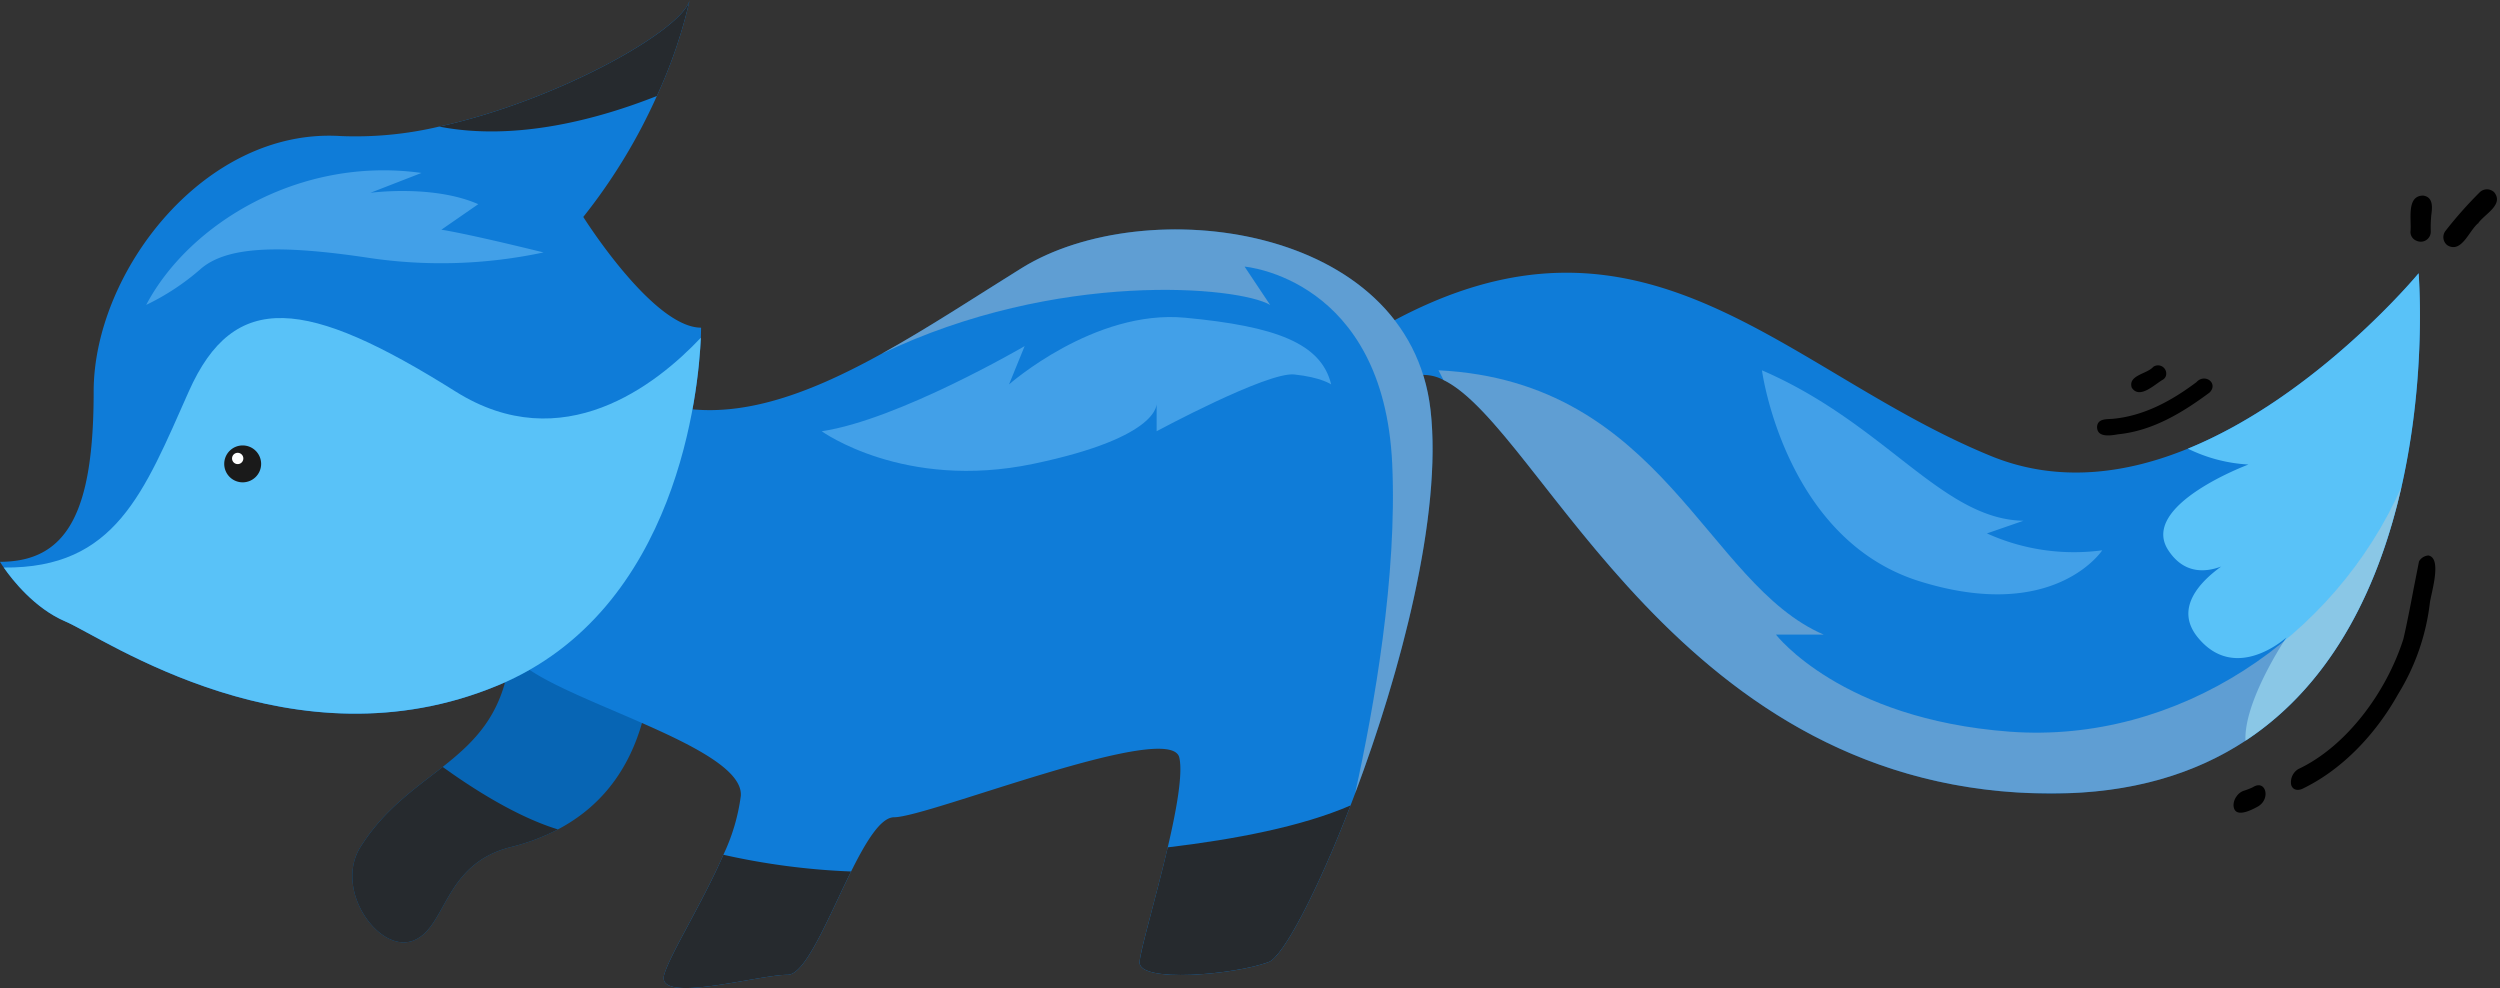<svg id="Component_13_1" data-name="Component 13 – 1" xmlns="http://www.w3.org/2000/svg" xmlns:xlink="http://www.w3.org/1999/xlink" width="401.94" height="158.852" viewBox="0 0 401.94 158.852">
  <rect x="0" y="0" width="401.94" height="158.852" fill="#333333" stroke="none"/>
  <defs>
    <clipPath id="clip-path">
      <rect id="Rectangle_176" data-name="Rectangle 176" width="170.27" height="83.733" fill="none"/>
    </clipPath>
    <clipPath id="clip-path-3">
      <rect id="Rectangle_174" data-name="Rectangle 174" width="154.819" height="68.047" fill="none"/>
    </clipPath>
    <clipPath id="clip-path-4">
      <rect id="Rectangle_178" data-name="Rectangle 178" width="88.607" height="90.693" fill="none"/>
    </clipPath>
    <clipPath id="clip-path-5">
      <rect id="Rectangle_195" data-name="Rectangle 195" width="12.417" height="12.159" fill="none"/>
    </clipPath>
    <clipPath id="clip-path-6">
      <rect id="Rectangle_196" data-name="Rectangle 196" width="53.423" height="12.057" fill="none"/>
    </clipPath>
    <clipPath id="clip-path-7">
      <rect id="Rectangle_197" data-name="Rectangle 197" width="17.761" height="17.528" transform="translate(0 0)" fill="none"/>
    </clipPath>
  </defs>
  <g id="Group_4080" data-name="Group 4080">
    <g id="Group_4073" data-name="Group 4073" transform="translate(218.796 43.85)">
      <g id="Group_4072" data-name="Group 4072" clip-path="url(#clip-path)">
        <g id="Group_4071" data-name="Group 4071">
          <g id="Group_4070" data-name="Group 4070" clip-path="url(#clip-path)">
            <path id="Path_1225" data-name="Path 1225" d="M167.3,34.437c-3.382,14.941-10.474,31.2-25.08,40.8-7.955,5.233-18.14,8.493-31.173,8.493-59.983,0-81.887-58.8-97.77-66.485a6.733,6.733,0,0,0-4.639-.658c-16.5,4.069-4.3-8.365-4.3-8.365C45.717-14.607,68.1,15.913,101.33,29.477c10.731,4.379,21.7,2.867,31.629-1.194,20.823-8.5,37.1-28.2,37.1-28.2A126.141,126.141,0,0,1,167.3,34.437" transform="translate(0 0)" fill="#0f7cd8"/>
            <path id="Path_1226" data-name="Path 1226" d="M583.857,75.54c-.287-6.357,6.448-16.4,6.579-16.6-.167.151-8.2,7.381-14.24,0-3.746-4.578.169-8.814,3.755-11.405-2.674,1-6.043,1.135-8.5-2.611-4.748-7.234,12.886-13.79,12.886-13.79a25.12,25.12,0,0,1-9.741-2.55c20.823-8.5,37.1-28.2,37.1-28.2S616.2,54.269,583.857,75.54" transform="translate(-441.633 -0.3)" fill="#59c2f8"/>
            <g id="Group_4069" data-name="Group 4069" transform="translate(12.485 15.686)" opacity="0.42" style="mix-blend-mode: multiply;isolation: isolate">
              <g id="Group_4068" data-name="Group 4068">
                <g id="Group_4067" data-name="Group 4067" clip-path="url(#clip-path-3)">
                  <path id="Path_1227" data-name="Path 1227" d="M210.045,88.138c-3.382,14.941-10.474,31.2-25.08,40.8-7.955,5.234-18.14,8.493-31.173,8.493-59.983,0-81.887-58.8-97.77-66.485l-.8-1.562c36.171,1.809,42.953,34.363,61.943,42.5h-7.686s10.4,13.564,37.527,15.6,52.369-15.16,63.033-39.343c0,0,0,0,0-.007" transform="translate(-55.226 -69.388)" fill="#ccc"/>
                </g>
              </g>
            </g>
            <path id="Path_1228" data-name="Path 1228" d="M285.226,69.388c19.894,8.591,28.937,23.963,42.049,24.189L321.4,95.612a33.913,33.913,0,0,0,18.538,2.713s-7.686,11.756-29.389,4.974-25.32-33.91-25.32-33.91" transform="translate(-220.745 -53.702)" fill="#42a0e8"/>
          </g>
        </g>
      </g>
    </g>
    <path id="Path_1231" data-name="Path 1231" d="M296.361,425a43.339,43.339,0,0,1-1.515,8.8c-2.494,8.682-7.55,13.971-13.512,17.108a33.63,33.63,0,0,1-7.562,2.838c-10.952,2.738-10.268,13.006-15.744,15.059s-12.748-8.2-8.442-15.059c3.783-6.033,8.759-9.364,13.22-12.885,5.494-4.335,10.211-8.962,10.966-19.287.014-.185.027-.365.043-.543.513-5.882,2.161-8.6,4.349-9.362,6.624-2.311,18.2,13.327,18.2,13.327" transform="translate(-191.631 -317.561)" fill="#0765b4"/>
    <path id="Path_1232" data-name="Path 1232" d="M112.674,54.3c-.342,8.034-3.5,43.761-32.587,55.881-32.856,13.69-63.2-7.53-69.592-10.268-4.947-2.12-8.524-6.7-9.889-8.662C.21,90.674,0,90.325,0,90.325c10.952,0,15.059-8.214,15.059-27.38s17.8-42.439,39.7-41.07A58.407,58.407,0,0,0,70.6,20.353C89.734,16.154,109.747,4.8,110.883,0a78.162,78.162,0,0,1-5.275,15.433A90.962,90.962,0,0,1,93.778,34.88s11.18,17.8,18.938,17.8c0,0,0,.577-.041,1.618" transform="translate(0 0)" fill="#0f7cd8"/>
    <path id="Path_1233" data-name="Path 1233" d="M495.722,252.372q-.363.965-.726,1.908c-5.383,13.962-10.875,24.323-13.154,25.178-5.476,2.054-20.992,3.423-20.763,0,.13-1.958,2.649-10.407,4.525-18.436,1.406-6.01,2.451-11.783,1.864-14.42-1.369-6.161-40.386,9.583-45.862,9.583-2.161,0-4.534,3.943-6.911,8.718-3.646,7.326-7.3,16.608-10.2,16.608-4.792,0-21.22,4.792-19.851,0,.949-3.322,6.177-11.582,9.519-19.3a31.636,31.636,0,0,0,2.8-9.451c.313-4.077-7.418-8.009-15.89-11.732C371.055,236.624,360,232.515,360,228.8a3.634,3.634,0,0,1,.043-.543c.285-1.967,1.976-5.369,4.349-9.362,7.082-11.922,20.25-29.112,20.25-29.112,11.016,2.966,22.819-1.412,34.921-8.1l.016-.007c7.445-4.116,15-9.1,22.561-13.8,19.851-12.321,62.29-7.073,65.713,22.817,1.932,16.875-4.862,42.332-12.132,61.672" transform="translate(-277.859 -124.789)" fill="#0f7cd8"/>
    <path id="Path_1234" data-name="Path 1234" d="M114.728,227.259c-.342,8.034-3.5,43.761-32.587,55.881-32.856,13.69-63.2-7.53-69.592-10.268-4.947-2.12-8.524-6.7-9.889-8.661,17.975.176,22.518-12.054,29.74-28.3,7.3-16.428,18.938-15.059,42.9,0,17.206,10.815,32.3-1.084,39.432-8.65" transform="translate(-2.053 -172.964)" fill="#59c2f8"/>
    <path id="Path_1235" data-name="Path 1235" d="M262.806,540.4c4.739,3.425,11.867,8.006,18.527,10.046a33.629,33.629,0,0,1-7.562,2.838c-10.952,2.738-10.268,13.006-15.744,15.059s-12.748-8.2-8.442-15.059c3.783-6.033,8.759-9.364,13.22-12.885" transform="translate(-191.631 -417.097)" fill="#262a2e"/>
    <path id="Path_1236" data-name="Path 1236" d="M477.246,602.29a113.281,113.281,0,0,0,20.533,2.69c-3.646,7.327-7.3,16.609-10.2,16.609-4.792,0-21.22,4.791-19.851,0,.949-3.322,6.177-11.582,9.519-19.3" transform="translate(-360.944 -464.866)" fill="#262a2e"/>
    <path id="Path_1237" data-name="Path 1237" d="M836.909,567.52c-5.382,13.962-10.875,24.323-13.154,25.178-5.476,2.053-20.992,3.423-20.763,0,.13-1.958,2.649-10.407,4.525-18.436,10.783-1.28,21.633-3.363,29.393-6.742" transform="translate(-619.771 -438.029)" fill="#262a2e"/>
    <g id="Group_4079" data-name="Group 4079" transform="translate(141.72 36.89)" opacity="0.42" style="mix-blend-mode: multiply;isolation: isolate">
      <g id="Group_4078" data-name="Group 4078">
        <g id="Group_4077" data-name="Group 4077" clip-path="url(#clip-path-4)">
          <path id="Path_1238" data-name="Path 1238" d="M697.262,252.372c3.089-13.973,6.793-35.051,5.971-53-1.369-29.89-23.73-31.716-23.73-31.716l4.107,6.161c-5.02-2.966-34.214-5.7-62.491,7.863,7.445-4.116,15-9.1,22.561-13.8,19.851-12.321,62.29-7.073,65.713,22.817,1.932,16.875-4.862,42.332-12.132,61.672" transform="translate(-621.12 -161.679)" fill="#ccc"/>
        </g>
      </g>
    </g>
    <path id="Path_1239" data-name="Path 1239" d="M349.719,0a78.148,78.148,0,0,1-5.275,15.433c-9.186,3.637-22.557,7.352-35,4.919C328.57,16.154,348.582,4.8,349.719,0" transform="translate(-238.835 0)" fill="#262a2e"/>
    <path id="Path_1240" data-name="Path 1240" d="M579,241.758c12.321-1.825,32.628-13.69,32.628-13.69l-2.51,6.161s13.69-12.093,28.293-10.724,21.9,4.107,23.5,10.724c0,0-1.6-1.141-5.932-1.6s-22.133,9.127-22.133,9.127v-4.563s.913,5.476-19.851,9.811-34-5.248-34-5.248" transform="translate(-446.89 -172.424)" fill="#42a0e8"/>
    <path id="Path_1241" data-name="Path 1241" d="M103,141.658c6.845-13.006,24.642-23.958,44.265-21.22l-8.214,3.194s10.039-1.369,17.341,1.825l-5.932,4.107s3.423.456,16.428,3.651a78.774,78.774,0,0,1-27.837.913c-15.059-2.282-23.273-1.825-27.38,1.825a38.511,38.511,0,0,1-8.67,5.7" transform="translate(-79.499 -92.632)" fill="#42a0e8"/>
    <path id="Path_1243" data-name="Path 1243" d="M163.932,316.836a2.966,2.966,0,1,1-2.966-2.966,2.966,2.966,0,0,1,2.966,2.966" transform="translate(-121.949 -242.254)" fill="#1a1a1a"/>
    <path id="Path_1244" data-name="Path 1244" d="M165.321,319.976a.907.907,0,1,1-.907-.907.907.907,0,0,1,.907.907" transform="translate(-126.199 -246.267)" fill="#fff"/>
    <rect id="Rectangle_179" data-name="Rectangle 179" width="385.823" height="158.852" transform="translate(0 0)" fill="none"/>
    <rect id="Rectangle_180" data-name="Rectangle 180" width="385.823" height="158.852" transform="translate(0 0)" fill="none"/>
  </g>
  <g id="Group_4097" data-name="Group 4097" transform="matrix(0.921, 0.391, -0.391, 0.921, 390.51, 26.338)">
    <g id="Group_4096" data-name="Group 4096" transform="translate(0 0)" clip-path="url(#clip-path-5)">
      <path id="Path_1556" data-name="Path 1556" d="M2.957,7.168A1.61,1.61,0,0,0,4.536,4.926a20.456,20.456,0,0,1-.917-2.333v.023c-.33-1.224-.8-2.983-2.46-2.549C-1.4,1.151,1.005,4.414,1.531,6.2a1.51,1.51,0,0,0,1.426.969" transform="translate(0 4.989)"/>
      <path id="Path_1557" data-name="Path 1557" d="M1.191,10.877a1.743,1.743,0,0,0,.356.039c2.294,0,2-3.6,2.868-5.241.372-1.759,2.653-4.334.434-5.557A1.663,1.663,0,0,0,2.708.986,66.493,66.493,0,0,0,.055,8.877a1.641,1.641,0,0,0,1.136,2" transform="translate(6.611 -0.002)"/>
      <path id="Path_1558" data-name="Path 1558" d="M.052,0A.285.285,0,0,0,.013.065.147.147,0,0,0,0,.14.448.448,0,0,0,.052,0" transform="translate(11.023 5.611)"/>
    </g>
  </g>
  <g id="Group_4099" data-name="Group 4099" transform="matrix(-0.574, 0.819, -0.819, -0.574, 398.962, 92.858)">
    <g id="Group_4098" data-name="Group 4098" transform="translate(0 0)" clip-path="url(#clip-path-6)">
      <path id="Path_1559" data-name="Path 1559" d="M5.977,7.843s4.7-2.146,7.432-3.23C21.88,1.958,32.73,2.158,40.234,6.448a2.467,2.467,0,0,0,2.722-.516c.573-.705.187-1.523-.716-1.958C36.24.659,28.58-.54,21.164.22A35.96,35.96,0,0,0,6.215,4.455C4.723,5.226-.846,6.961.109,9.031a1.9,1.9,0,0,0,1.648.683" transform="translate(1.885 0)"/>
      <path id="Path_1560" data-name="Path 1560" d="M.971,2.684a10.818,10.818,0,0,1,1.337.895A2.34,2.34,0,0,0,3.7,3.991a2.477,2.477,0,0,0,1.424-.413C6.816,2.291,4.436.9,2.976.209.768-.734-1.265,1.766.971,2.684" transform="translate(47.717 8.065)"/>
    </g>
  </g>
  <g id="Group_4101" data-name="Group 4101" transform="translate(335.104 71.198) rotate(-69)">
    <g id="Group_4100" data-name="Group 4100" transform="translate(0 0)" clip-path="url(#clip-path-7)">
      <path id="Path_1561" data-name="Path 1561" d="M13.308,12.415c-4.16-2.6-8.1-5.907-10.341-10.473C2.543,1.063,2.178-.289.917.055-.821.66.33,2.609.968,3.669c2.5,4.959,6.916,8.382,11.512,11.3a1.708,1.708,0,0,0,.716.173c1.383,0,1.727-2.092.111-2.728" transform="translate(2.269 0.925)"/>
      <path id="Path_1562" data-name="Path 1562" d="M4.678,2.372C3.243,1.837,1.981-.961.334.342-1.038,2.23,2.183,3.595,3.375,4.6a1.2,1.2,0,0,0,.657.2,1.325,1.325,0,0,0,.646-2.433" transform="translate(10.686 3.598)"/>
    </g>
  </g>
</svg>
